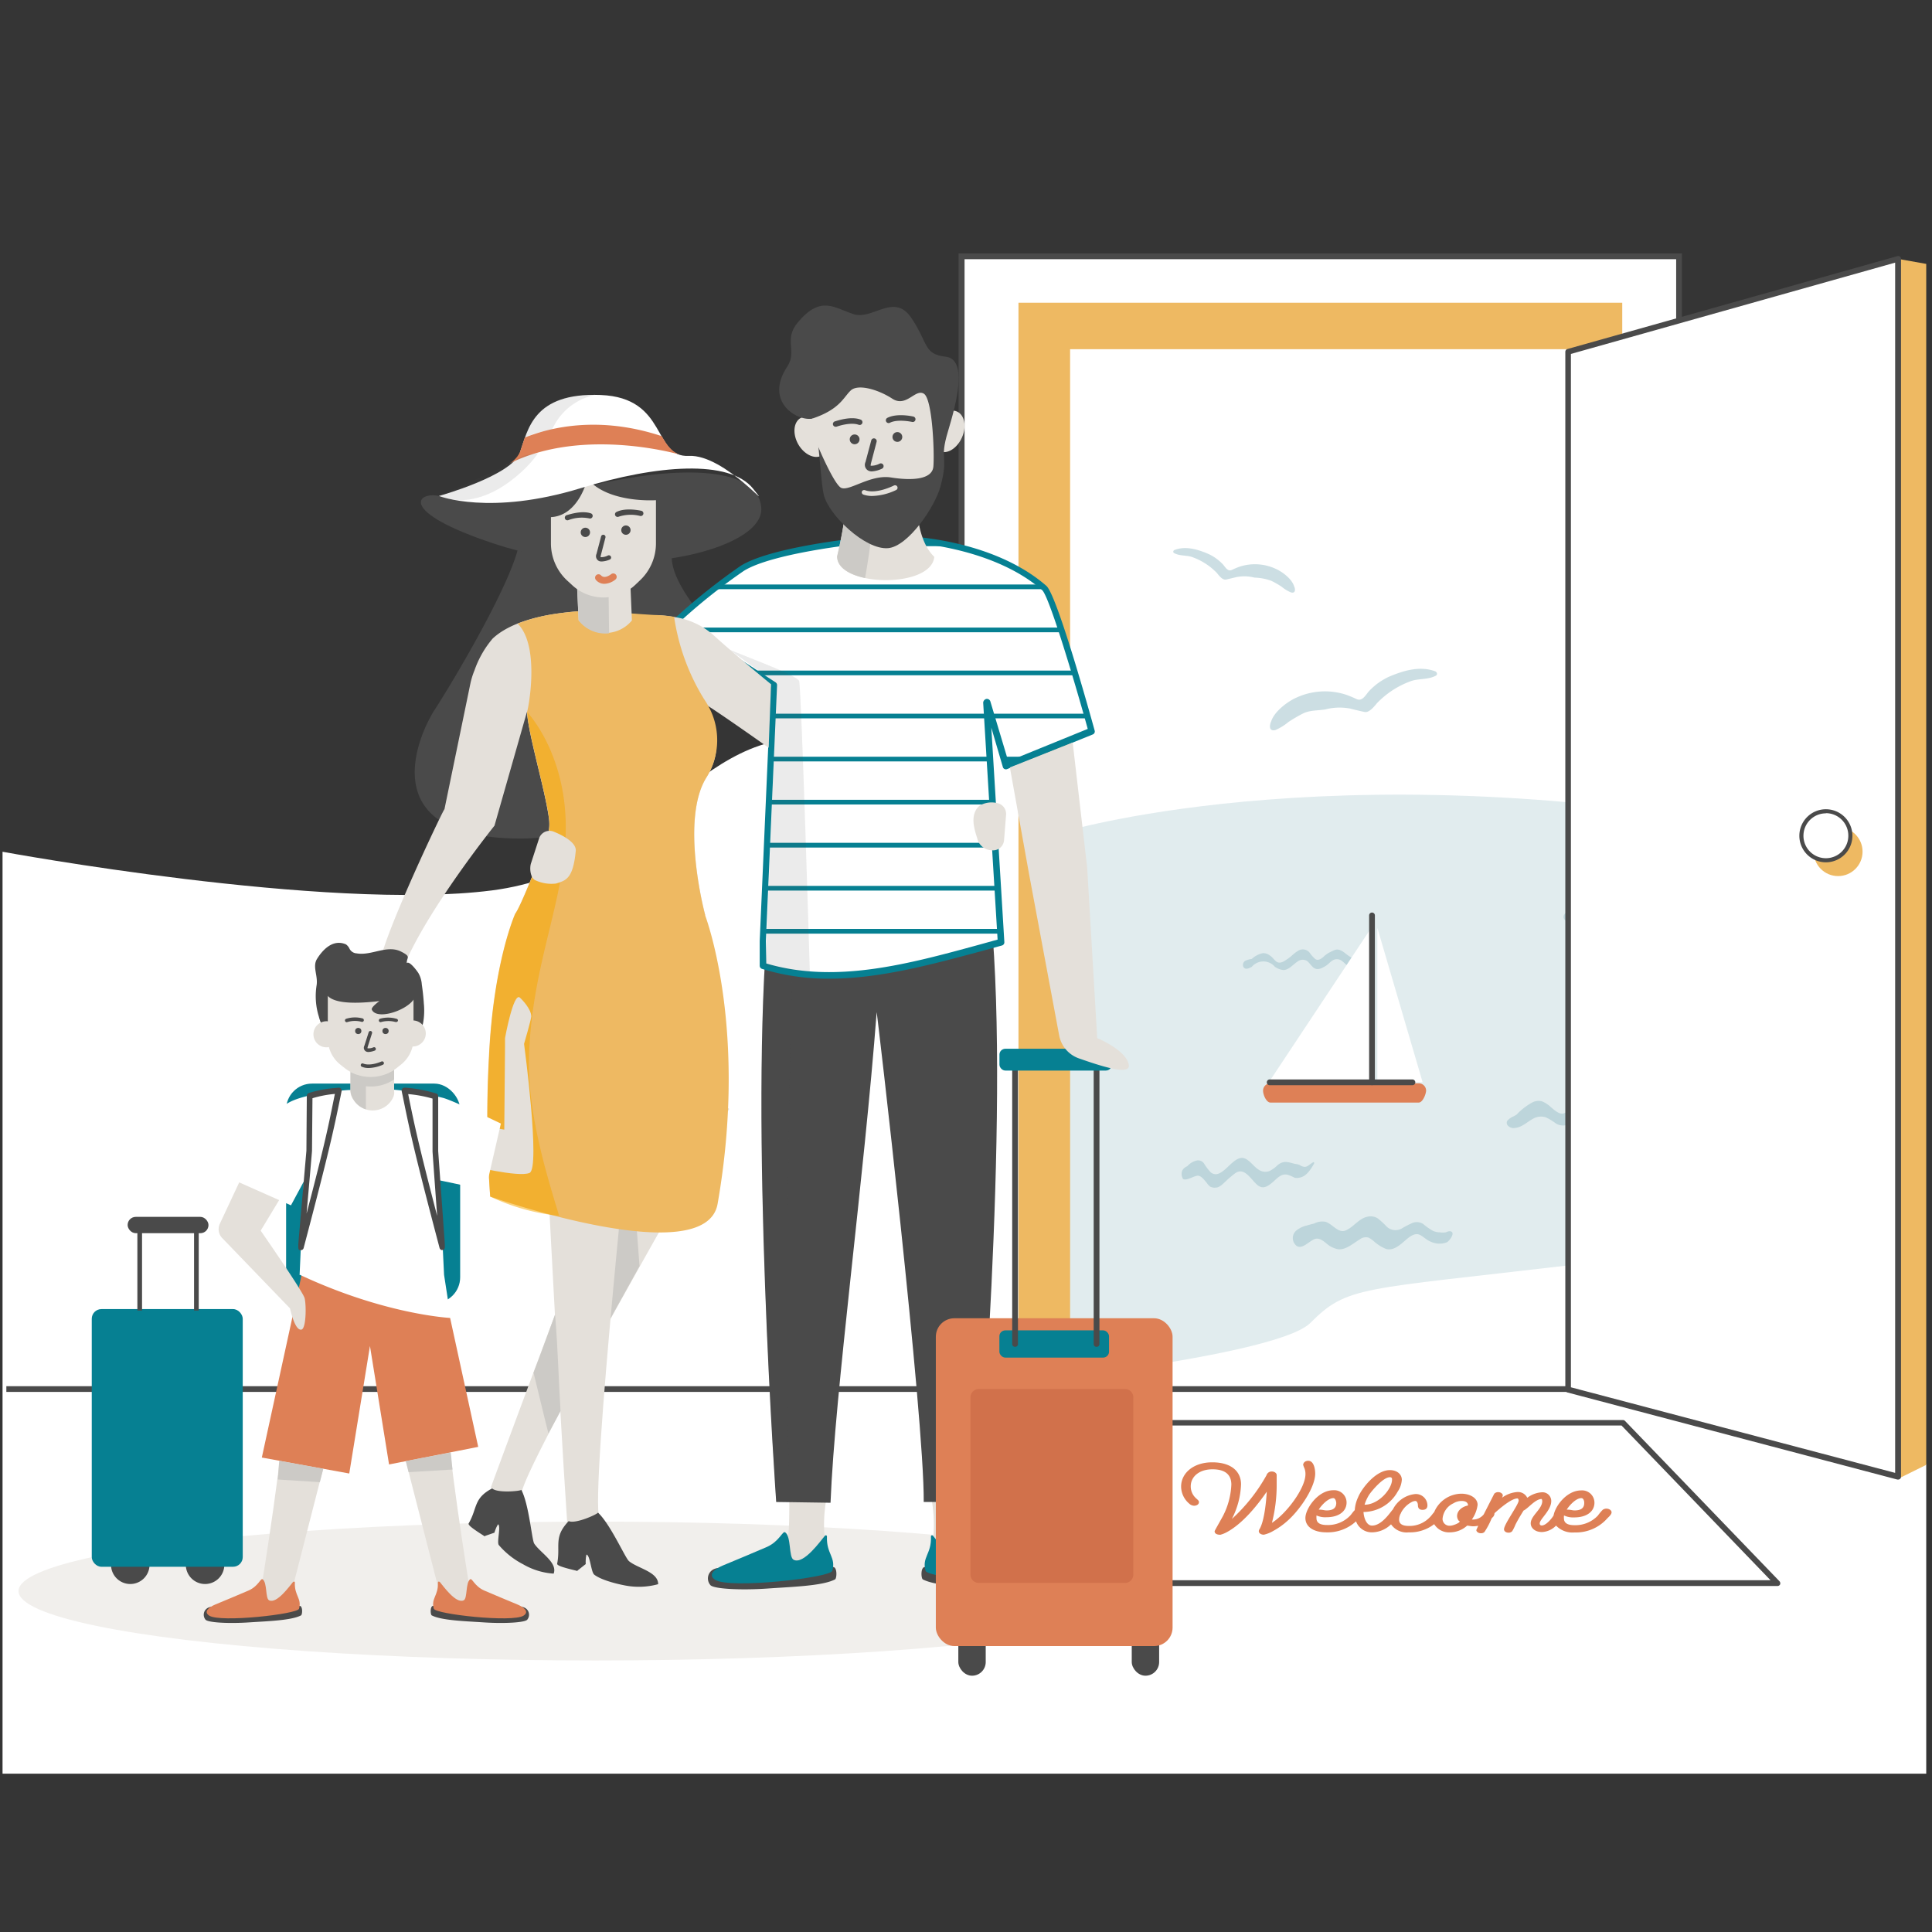 <svg xmlns="http://www.w3.org/2000/svg" viewBox="0 0 335 335"><rect x="0" y="0" width="335" height="335" fill="#333333" stroke="none"/><defs><style>.cls-18,.cls-3{fill:#fff}.cls-7{fill:#9abec7}.cls-10,.cls-15,.cls-16,.cls-18,.cls-21{fill-rule:evenodd}.cls-6{opacity:.5}.cls-16,.cls-8{fill:#4a4a4a}.cls-9{fill:#eeb962}.cls-10,.cls-11{fill:#de8056}.cls-13,.cls-15{fill:#e4e0da}.cls-14{fill:#068092}.cls-19{opacity:.11}.cls-20{fill:none}.cls-21,.cls-25{fill:#cccac6}</style></defs><g style="isolation:isolate"><g id="illustrations"><path d="M0 0h335v335H0z" style="fill:#fff;opacity:.01"/><path d="M334 254v53.55H.44V147.69s56.13 10.37 84.81 6.71 36.61-31.12 59.8-25.63 32.34 15.86 32.34 15.86V57.38h101.5v68.95Z" class="cls-3"/><g style="opacity:.3"><path d="M312.73 240.69H182.09l3-96.63s50.28-14.79 127.61 1.06Z" style="fill:#9abec7;fill-rule:evenodd"/></g><g class="cls-6"><path d="M205.78 204.48c.61-.12 1.19-.5 1.8-.61s1.18.65 1.67 1.24a2.68 2.68 0 0 0 .6.65 1.68 1.68 0 0 0 1 .16c.55 0 1.12-.55 1.59-1a18.24 18.24 0 0 1 1.8-1.53c1.53-1 2.6 1 3.69 2s2 .26 3-.62c.75-.71 1.39-1.28 2.29-1.08a6.26 6.26 0 0 1 1.23.51 1.79 1.79 0 0 0 .86 0c1.09-.15 1.89-1.25 2.54-2.44.06-.11 0-.29-.09-.25-.58.24-1 .89-1.64.81a2.11 2.11 0 0 1-.82-.34 4.88 4.88 0 0 0-.86-.19c-1.05-.29-1.9-.61-2.91.24a5.63 5.63 0 0 1-1.36 1 2 2 0 0 1-1.93-.22c-.9-.55-1.59-1.74-2.59-2-2-.47-3.76 4-5.71 2.47a8.8 8.8 0 0 1-1.12-1.46 1.24 1.24 0 0 0-1.22-.61 3 3 0 0 0-1.72 1 1.75 1.75 0 0 0-.85.7 1.61 1.61 0 0 0 0 1.31c.09.37.49.31.75.26M251.64 213.54c-.27-.13-.65 0-.93.14a3.91 3.91 0 0 1-1.08 0 3 3 0 0 1-1.19-.27 11.94 11.94 0 0 1-1.7-1.2 2.06 2.06 0 0 0-1.87-.14 15.72 15.72 0 0 0-1.77.92 2.21 2.21 0 0 1-2.59-.24 16.06 16.06 0 0 0-1.61-1.49 2.39 2.39 0 0 0-1.9-.26c-1.37.31-2.38 1.83-3.68 2.36s-2.3-1.17-3.5-1.51a3.16 3.16 0 0 0-2 .32c-.42.1-.85.21-1.27.34a4.32 4.32 0 0 0-1.8.88 1.72 1.72 0 0 0 .1 2.66c1 .61 2.14-.85 3.11-1.2.78-.29 1.48.31 2.1.81a4.18 4.18 0 0 0 1.8.92c1.36.29 2.68-.92 3.91-1.67a1.71 1.71 0 0 1 1.54-.31 4.59 4.59 0 0 1 1 .71 7.16 7.16 0 0 0 2 1.24c1.25.39 2.37-.61 3.44-1.54.62-.53 1.37-1.11 2.09-1s1.44 1 2.2 1.27a3.55 3.55 0 0 0 2.84.13c.4-.21 1.44-1.53.76-1.87M292.6 157c-.26-.13-.53.06-.75.23-.54.4-1 .75-1.63.58-.94-.26-1.62-1.32-2.58-1.47-.54-.09-1.05.29-1.54.5a5.17 5.17 0 0 0-1.08.81c-.41.33-.88.64-1.35.33a6.12 6.12 0 0 1-1-1.13 1.52 1.52 0 0 0-2.11-.22c-.58.33-1.05.89-1.61 1.26s-1.31 1-2 .55c-.44-.32-.75-.85-1.22-1.12a1.76 1.76 0 0 0-1.18-.36 4 4 0 0 0-1.9 1 3.81 3.81 0 0 0-1 .26.82.82 0 0 0-.43 1.16c.36.54 1 .17 1.44-.06a4.12 4.12 0 0 1 2.36-.93 4.05 4.05 0 0 1 1.66.9 3.25 3.25 0 0 0 1.37.55c.93.1 1.72-.89 2.5-1.41a1.47 1.47 0 0 1 1.61-.21c.45.27.77.86 1.2 1.2.7.54 1.42.14 2.09-.26.42-.24.77-.67 1.18-.94a1.43 1.43 0 0 1 1.77.13c.34.25.64.6 1 .85a1.55 1.55 0 0 0 1.16.31 3.45 3.45 0 0 0 1.7-1c.23-.29.89-1.25.34-1.51M237 165.32c-.26-.13-.53.06-.75.23-.54.4-1 .75-1.63.58-.94-.26-1.62-1.32-2.58-1.47-.54-.09-1.05.29-1.54.5a4.84 4.84 0 0 0-1.08.81c-.41.33-.88.64-1.35.33a6.12 6.12 0 0 1-1-1.13 1.52 1.52 0 0 0-2.11-.22c-.58.33-1.05.89-1.61 1.26s-1.31 1-2 .55c-.44-.32-.75-.85-1.22-1.12a1.74 1.74 0 0 0-1.18-.36 4 4 0 0 0-1.9 1 3.81 3.81 0 0 0-1 .26.82.82 0 0 0-.43 1.16c.36.53 1 .17 1.44-.06a2.62 2.62 0 0 1 4 0 3.25 3.25 0 0 0 1.37.55c.93.1 1.72-.89 2.49-1.41a1.49 1.49 0 0 1 1.62-.21c.45.27.77.86 1.2 1.2.7.54 1.42.14 2.09-.26.42-.24.77-.67 1.18-.94a1.43 1.43 0 0 1 1.77.13c.34.25.63.6 1 .85a1.55 1.55 0 0 0 1.16.31 3.45 3.45 0 0 0 1.7-1c.23-.29.89-1.25.36-1.54M289.25 191.69l-.58.09a1.93 1.93 0 0 1-1.33-.44c-1.25-.78-2.49-1.7-4-1.33a3.67 3.67 0 0 0-1.64 1c-.6.6-1.08 1.51-2.06 1.26a8.83 8.83 0 0 1-2-1.07 4.89 4.89 0 0 0-1.73-.68 4 4 0 0 0-1.85.09 2.86 2.86 0 0 0-1.12.95 3.85 3.85 0 0 1-1.81 1.51c-.81.21-1.63-.63-2.19-1.07a4.87 4.87 0 0 0-1.61-1.05 2.34 2.34 0 0 0-1.62.2 10.81 10.81 0 0 0-2.75 2.13l-.47.27a2.94 2.94 0 0 0-1.15.81.72.72 0 0 0 .15.85 1.34 1.34 0 0 0 1.21.37c1.16-.1 2.06-1 3-1.52a2.78 2.78 0 0 1 2.31-.33 9.17 9.17 0 0 1 1.75 1.06 2.45 2.45 0 0 0 2.81-.16 5.16 5.16 0 0 1 1.43-1 2.21 2.21 0 0 1 2.19.25 4.06 4.06 0 0 0 3.63.66c1.58-.54 2.74-1.91 4.51-1.92 1.48 0 2.54 1.6 4.05 1.07a4 4 0 0 0 1.4-.75c.21-.19.45-.72.24-1a.76.76 0 0 0-.77-.25M306.64 198.3c-.68 0-1.12.73-1.75.95s-11.71-.24-12.36-.62a3.48 3.48 0 0 0-1.82-.66 4.51 4.51 0 0 0-2.2.91c-.65.44-1.17 1-1.85 1.44-1 .58-1.87-.1-2.65-.72a2.14 2.14 0 0 0-2.54-.1 4.17 4.17 0 0 0-2.51 1.56c-.46.73.08 1.39.86 1.38a3 3 0 0 0 1.51-.62 2.19 2.19 0 0 1 2.44.05 4.5 4.5 0 0 0 1.45.8 2.51 2.51 0 0 0 1.35-.22 14.52 14.52 0 0 0 2.61-2 2.13 2.13 0 0 1 1.87-.39c.76.17 1.43.6 2.17.82 1.16.34 12.36 0 13.19-.86a2.48 2.48 0 0 0 .68-1 .51.51 0 0 0-.45-.72" class="cls-7"/></g><path d="M290.05 218.67c-8.57 0 18.61-3.58-17.83.71s-38.59 3.57-45 10-62.73 11.75-62.73 11.75h144Z" class="cls-3"/><path id="bottom_lines" d="M1.1 240.36h311.63v.99H1.1z" class="cls-8"/><g class="cls-6"><path d="M248.87 116.41c-2.63-1-5.51-.14-8 .92a11.1 11.1 0 0 0-3.43 2.45c-.56.56-1.16 1.92-2.21 1.44a19.57 19.57 0 0 0-1.83-.76 11.83 11.83 0 0 0-8.58.49c-1.47.64-3.83 2.35-4.4 4.12-.35.75-.39 1.82.75 1.51a9.19 9.19 0 0 0 2.24-1.39 27.4 27.4 0 0 1 2.4-1.41c1.29-.68 2.63-.54 4-.77a9.82 9.82 0 0 1 4.28-.15c.83.21 1.66.41 2.5.59s1.73-1 2.18-1.53a15.38 15.38 0 0 1 5.67-3.74c1.46-.59 3.06-.26 4.49-1 .4-.18.25-.65-.06-.77M203.66 95.36c1.91-.73 4-.11 5.8.66a8 8 0 0 1 2.54 1.79c.41.41.85 1.39 1.61 1 .45-.2.87-.39 1.33-.55a8.57 8.57 0 0 1 6.24.36c1.07.46 2.79 1.7 3.2 3 .26.55.29 1.33-.54 1.1a6.6 6.6 0 0 1-1.63-1c-.57-.37-1.15-.71-1.75-1a9.06 9.06 0 0 0-2.92-.56 7.1 7.1 0 0 0-3.11-.1l-1.82.43c-.65.14-1.26-.71-1.59-1.12a11.09 11.09 0 0 0-4.12-2.71c-1.06-.44-2.23-.2-3.27-.73-.31-.14-.2-.49.03-.57" class="cls-7"/></g><g id="door"><path d="M291.13 241.29V44.44H166.76v197.15h12V55.93h100.13v185.52s12.5-.45 12.24-.16" class="cls-3"/><path d="M290.64 242.5v-.78c-1.61-.07-7.81.1-11.73.23h-.52V56.42h-99.17v185.66h-13V43.94h125.41v197.23l.1.22Zm-123.39-1.41h11V55.43h101.14v185.51c7.11-.23 10-.28 11.25-.19V44.94H167.25Z" class="cls-8"/><path d="M272.34 241.29V60.55h-86.79v180.74h-8.95V52.49h104.69v188.8zM329.11 44.89l4.89.87V254l-4.89 2.42z" class="cls-9"/><path d="m271.89 60.99 57.22-16.1v211.17l-57.22-15.1z" class="cls-3"/><path d="M329.11 256.55H329l-57.21-15.1a.5.5 0 0 1-.37-.48V61a.5.5 0 0 1 .36-.48L329 44.41a.49.49 0 0 1 .63.48v211.17a.49.49 0 0 1-.49.49Zm-56.72-16 56.22 14.84V45.54l-56.22 15.83Z" class="cls-8"/><circle cx="318.72" cy="147.67" r="4.24" class="cls-9"/><circle cx="316.6" cy="144.92" r="4.24" class="cls-3"/><path d="M316.6 149.52a4.6 4.6 0 1 1 4.6-4.6 4.6 4.6 0 0 1-4.6 4.6m0-8.49a3.89 3.89 0 1 0 3.89 3.89 3.89 3.89 0 0 0-3.89-3.92Z" class="cls-8"/></g><path d="M194.42 246.69h87l26.79 27.81H167.26s27.74-28.39 27.16-27.81" class="cls-3"/><path d="M308.16 275h-140.9a.48.48 0 0 1-.45-.3.49.49 0 0 1 .1-.54l22.91-23.48c2.36-2.41 3.51-3.59 4.11-4.11a.61.61 0 0 1 .13-.22l.06.06-.07-.06.07.06a1.28 1.28 0 0 1 .29-.18h87a.48.48 0 0 1 .36.15l26.79 27.81a.54.54 0 0 1 .1.54.49.49 0 0 1-.5.27m-139.72-1H307l-25.83-26.82h-86.55Z" class="cls-8"/><path d="M241 256.14c-1.17 0-3.12 2.35-3.57 3a7.24 7.24 0 0 0-.82 1.77c2.49 0 4.76-2.78 4.76-4.33.02-.16 0-.44-.37-.44m33.2 3.63c-1 0-2.19 1.41-2.54 2a1.26 1.26 0 0 1 .27 0c.35 0 .73.13 1.1.13 1.17 0 1.67-.46 1.67-1.29.02-.24-.1-.84-.48-.84Zm-43 0c-1 0-2.2 1.41-2.54 2a1.26 1.26 0 0 1 .27 0c.35 0 .72.13 1.1.13 1.17 0 1.67-.46 1.67-1.29-.01-.24-.14-.84-.51-.84Zm22.23.49a2.7 2.7 0 0 0-1.4.4 3.26 3.26 0 0 0-1.9 2.73 1.2 1.2 0 0 0 1.33 1.16c.5 0 1.62-.49 1.62-.69s-.1-.13-.15-.18a1.41 1.41 0 0 1-.28-.8c0-.86.75-1.6 1.9-1.84-.01-.53-.43-.78-1.13-.78ZM241 254.91c1.3 0 2.07.78 2.07 1.67a4.1 4.1 0 0 1-.72 2.06 6.83 6.83 0 0 1-5.84 3.53h-.08c0 .54.33 2.36 1.48 2.36 1.54 0 2.89-1.91 3.49-2.67a.57.57 0 0 1 .11-.11 4.86 4.86 0 0 1 3.9-2.69 2 2 0 0 1 2.1 1.94c0 .42-.17.8-.85.8s-.8-.43-.8-.83c0-.17-.1-.71-.45-.71a1.6 1.6 0 0 0-.69.22 4.42 4.42 0 0 0-1.77 1.79.61.61 0 0 1-.11.23 2.35 2.35 0 0 0-.24 1c0 .78.64 1.09 1.69 1.09A4.85 4.85 0 0 0 248 263c.23-.23.43-.55.67-.79a5.2 5.2 0 0 1 4.72-3.21c1.52 0 2.82.76 2.82 1.93a5.62 5.62 0 0 1-1 2.55h.13a2.38 2.38 0 0 0 1.93-.89l1.83-3.59a.93.93 0 0 1 .7-.27c.4 0 .78.27.78.58a1 1 0 0 1-.15.4 5.11 5.11 0 0 1 2.67-1 1.78 1.78 0 0 1 1.72 1 4.66 4.66 0 0 1 2.47-.95 1.52 1.52 0 0 1 1.69 1.51c0 1.64-2 3.13-2 3.88a.32.32 0 0 0 .35.36c.78 0 1.77-1.27 2-1.65l.05-.08c.32-1.74 2.33-4.35 4.79-4.35a2.14 2.14 0 0 1 2.3 2.13c0 1.53-1.35 2.55-3.47 2.55a3.72 3.72 0 0 1-1.75-.31s-.05 0-.07 0v.1a2.36 2.36 0 0 0 0 .38c0 .85.7 1.18 1.82 1.18a5.37 5.37 0 0 0 4.07-1.67 8 8 0 0 1 .84-1 1.07 1.07 0 0 1 .63-.2c.47 0 .9.28.9.64s-.45.76-.7 1a7.27 7.27 0 0 1-5.74 2.49 3.94 3.94 0 0 1-3.19-1.19 3.6 3.6 0 0 1-2.45 1.12c-1.17 0-1.94-.69-1.94-1.51 0-1.33 2-2.46 2-3.86 0-.06-.05-.36-.12-.36-1.1 0-2.4 1.71-3.12 2-.5.81-1 1.63-1.42 2.47a7.17 7.17 0 0 1-.55 1.11.83.83 0 0 1-.63.26c-.47 0-.79-.26-.79-.59 0-.89 2.54-4.26 2.54-5 0-.06-.07-.35-.2-.35-1.12 0-3.23 1.88-4 2.57a.27.27 0 0 1 0 .13 1 1 0 0 1-.37.63l-.12.14a12.91 12.91 0 0 1-1.25 2.36.86.86 0 0 1-.6.21c-.42 0-.8-.25-.8-.56 0 0 .13-.31.33-.74a4.43 4.43 0 0 1-.9.09c-.38 0-.78-.11-1-.11-.08 0-.08.05-.13.09a4.45 4.45 0 0 1-2.84 1.07 3 3 0 0 1-2.77-1.42 6.84 6.84 0 0 1-4.42 1.42 3.27 3.27 0 0 1-3.06-1.39 4.78 4.78 0 0 1-3.27 1.39 2.9 2.9 0 0 1-2.8-1.91 7.23 7.23 0 0 1-5.16 1.91c-2.12 0-3.62-.91-3.62-2.49s2.15-4.81 4.84-4.81a2.14 2.14 0 0 1 2.3 2.13c0 1.53-1.35 2.55-3.47 2.55a3.7 3.7 0 0 1-1.75-.31v.1a2.36 2.36 0 0 0 0 .38c0 .85.7 1.18 1.82 1.18a5.33 5.33 0 0 0 4.06-1.67c.25-.28.48-.65.76-.91a6.16 6.16 0 0 1 .59-2.26c.58-1.44 3.02-4.68 5.5-4.68m-14.17-1.62c1.07 0 1.22 1.65 1.22 2.22 0 2.38-2.57 6.13-4.54 7.95a13 13 0 0 1-2.74 2 5.62 5.62 0 0 1-1.62.65c-.48 0-.88-.25-.88-.6a.63.63 0 0 1 .08-.29c.9-1.38 1.22-5.1 1.3-6.57-1.53 2.22-4.07 5.46-6.89 7a5.05 5.05 0 0 1-1.15.47c-.55 0-1-.16-1-.62 0-.09 1.35-2.42 1.53-2.8a13 13 0 0 0 1.37-5.28c0-1.6-.93-2.65-3.27-2.65s-3.77 1.31-3.77 2.94a2.74 2.74 0 0 0 .83 2c.12.14.32.27.44.42a.42.42 0 0 1 .15.34c0 .37-.37.62-.87.62a1.36 1.36 0 0 1-.85-.4 3.9 3.9 0 0 1-1.37-2.93c0-2.31 2.12-4.2 5.39-4.2s5 1.54 5 3.82a14.08 14.08 0 0 1-1.59 6 29.87 29.87 0 0 0 6-7.57.94.94 0 0 1 .92-.66c.45 0 .85.27.85.62v1.42a26.56 26.56 0 0 1-.82 6.86c2.52-1.6 5.81-6 5.81-8.44a2.68 2.68 0 0 0-.17-1 4 4 0 0 1-.23-.62c.04-.43.42-.7.89-.7Z" class="cls-10"/><path d="M246 191.18h-25.71c-.71 0-1.28-1.35-1.28-2.05a1.28 1.28 0 0 1 1.28-1.29H246a1.28 1.28 0 0 1 1.28 1.29c-.05.7-.62 2.05-1.28 2.05" class="cls-11"/><path d="M237.76 187.66h-17.75l17.75-26.76zM238.83 187.66h7.85l-7.85-26.76z" class="cls-3"/><path d="M237.89 188.16a.5.5 0 0 1-.49-.5v-28.93a.5.5 0 0 1 1 0v28.93a.5.5 0 0 1-.51.5" class="cls-8"/><path d="M244.91 188.17h-24.76a.49.49 0 0 1-.49-.5.5.5 0 0 1 .49-.5h24.76a.51.51 0 0 1 .5.5.5.5 0 0 1-.5.5" class="cls-8"/><g id="family"><ellipse cx="103.22" cy="275.88" rx="100.01" ry="12.04" style="fill:#f1efec"/><path d="M116.51 95.68 90.15 92.5c.66 5.3-11.9 26.16-14.71 30.46S64.28 145.4 90.3 145.4s36.54-29 34.3-33.81c-2.17-4.66-8.75-10.59-8.09-15.91M160.46 271.72c-.88-.15-.76 2-.44 2.14 2.13 1.13 7.36 1.28 11.48 1.57 4.81.35 9.76.09 10.17-.63a1.76 1.76 0 0 0-.86-2.76c-.79-.38-11.7-1.05-11.95-1s-8.4.68-8.4.68" class="cls-8"/><path d="M167.88 256.56c.17 3.18-.11 9.24.45 10.42.22.47 2.58 3.14 1.29 4.51a4.83 4.83 0 0 1-8.22-2.57c1.3-5.28-.21-10-.21-11.6s6.59-2.44 6.69-.76" class="cls-13"/><path d="M161.42 266.45c.13 3-1.61 3.56-.93 5.92.34 1.21 17.81 3.18 20.32 1.56 1.33-.87.15-1.86-1.36-2.49-1.75-.73-6-2.49-7.63-3.21-2.2-1-2.71-2.85-3.16-2.53-1.06.77-.59 4.29-1.44 4.75-1.75.93-4.75-3.36-5.42-4.13-.17-.2-.39-.1-.38.13" class="cls-14"/><path d="M144.36 271.72c.87-.15.75 2 .43 2.14-2.13 1.13-7.36 1.28-11.48 1.57-4.81.35-9.76.09-10.17-.63a1.77 1.77 0 0 1 .86-2.8c.79-.38 11.7-1.05 11.95-1s8.41.72 8.41.72" class="cls-8"/><path d="M136.94 256.56c-.18 3.18.1 9.24-.46 10.42-.22.47-2.57 3.14-1.29 4.51a4.84 4.84 0 0 0 8.23-2.57c-1.31-5.28.2-10 .2-11.6s-6.62-2.44-6.68-.76" class="cls-13"/><path d="M143.39 266.45c-.12 3 1.61 3.56.93 5.92-.34 1.21-17.81 3.18-20.32 1.56-1.33-.87-.14-1.86 1.36-2.49 1.75-.73 6-2.49 7.63-3.21 2.2-1 2.71-2.85 3.16-2.53 1.07.77.59 4.29 1.45 4.75 1.74.93 4.74-3.36 5.41-4.13.17-.2.39-.1.38.13" class="cls-14"/><path d="M133.63 118.4c-1.27-1-4.65-3.73-7.74-6.38Z" class="cls-15"/><path d="M171.84 158.8c3.36 35.39-2.37 101.63-2.37 101.63h-9.3c.12-14.71-8.13-85.28-8.16-84.92-2.19 28.83-7.23 65.83-8 85.06l-9.42-.14s-4.71-66.24-1.36-101.63Z" class="cls-16"/><path d="M134.63 260.43h2.49c-1.47-20.83-.12-78.25.33-96-1.53-.34-3-.72-4.54-1.16-2.62 36.46 1.72 97.16 1.72 97.16" class="cls-8" style="opacity:.26;mix-blend-mode:multiply"/><path d="M132.28 163.19v4.29c12.76 4 26.37-.06 39.26-3.57l2-.56-2.52-41.52a.07.07 0 0 1 .14 0l3.27 11 14.84-6s-6.44-23.28-8.21-24.82c-9.2-8-24.05-8.46-24.05-8.46h-7l-1.27.34s-15.08 1.58-20 4.75a107.6 107.6 0 0 0-11.48 9.16l17 11.09Z" class="cls-18"/><path d="M143.76 169.7a38.92 38.92 0 0 1-11.63-1.7.58.58 0 0 1-.4-.54v-4.29l1.93-44-16.75-10.91a.6.6 0 0 1-.26-.43.59.59 0 0 1 .19-.47 108.38 108.38 0 0 1 11.55-9.22c5-3.21 19.67-4.77 20.29-4.84l1.19-.32h7.14c.63 0 15.18.55 24.42 8.6 1.81 1.57 7.3 21.18 8.38 25.1a.55.55 0 0 1-.33.67l-14.83 6a.57.57 0 0 1-.46 0 .53.53 0 0 1-.3-.35l-2-6.83 2.26 37.19a.56.56 0 0 1-.41.58l-3.62 1c-8.7 2.33-17.6 4.76-26.36 4.76m-10.89-2.64c12 3.56 24.65.1 36.94-3.26l3.17-.88-2.5-41.06a.71.71 0 0 1 .55-.67.63.63 0 0 1 .71.49l3.09 10.32 13.78-5.61c-2.49-9-6.72-23-7.9-24.06-8.93-7.78-23.54-8.31-23.69-8.31h-7l-1.21.32c-.23 0-15.08 1.61-19.88 4.68a101.18 101.18 0 0 0-10.85 8.61l16.41 10.69a.58.58 0 0 1 .25.5l-1.94 44.35Zm38.75-45.27" class="cls-14"/><path d="M161.16 93.88c1.28.18 2.78.44 4.42.82h-23.24c2.59-.43 4.76-.7 5.77-.82ZM181.09 101.94a1.11 1.11 0 0 1 .19.22h-57.57l1.05-.81h55.62c.24.19.48.38.71.59M184.19 109.63h-62.81l-1.13-.81h63.67q.14.39.27.81M186.51 117.09h-54.7l-1.13-.81h55.59ZM171.77 123.75h16.68l.23.81H172ZM171.22 124.56h-37.25l.04-.81h37.16zM178.34 131.21l-2 .82h-2.11l-.24-.82zM171.67 132.03h-38.02l.03-.82h37.94zM172.12 139.49h-38.8l.03-.81h38.72zM172.58 146.96h-39.59l.04-.82h39.5zM173.03 154.42h-40.37l.04-.81h40.28zM173.48 161.89h-41.14l.03-.82h41.06z" class="cls-14"/><g class="cls-19"><path d="m134.08 118.14.59.47-1.92 48.87c1.7.51 5.7.77 7.67 1.11 0-.3-1.46-49.33-1.85-50.5-.32-1-9-4.12-12.12-5.47Z" class="cls-16"/></g><path d="M90.89 261.25c-.13-.28-.28-.6-.48-1a2 2 0 0 0 .48 1" class="cls-20"/><path d="M90.45 258.94c.1-4.35 36-66.66 36-66.66l-13.37-9.18S93 236.44 85.1 257.94a5.7 5.7 0 0 0 5.35 1" class="cls-13"/><path d="M105.22 229.79c-.44-.15-.67.43-.67.31 0-.37-1.67-10.59-2.94-18.32l2.88-7.26 5.4 1.65 1 13.37c-1.89 3.46-3.8 6.79-5.67 10.25" class="cls-21"/><path d="M76.15 86s8.84 2.53 24.6-1.39S131.31 80.47 132 88s-24.52 13.51-46.3 6.28c-16.97-5.63-13.33-9.11-9.55-8.28" class="cls-8"/><path d="M105.58 264.61c-.23-.21-.5-.44-.83-.69a2 2 0 0 0 .83.69" class="cls-20"/><path d="M104.38 265.4c-.43-.24-.36-1.9-.44-2.11-1.68-4 6-76.15 6-76.15l-16-2.93s2.85 57.13 4.42 80c2.46.88 10 4.79 6.02 1.19" class="cls-13"/><path d="M66.33 165.08c2.26-7.39 11-25.65 10.73-24.73l4.51-21.86a13.59 13.59 0 0 1 .71-2.27 17.21 17.21 0 0 1 3.14-5.49c2.61-2.46 6.94-3.67 10.67-4.26 1.31-.2 2.54-.34 3.6-.43 2-.16 3.39-.14 3.39-.14l9 .76h1.52a21.8 21.8 0 0 1 3.4.34 13.19 13.19 0 0 1 6.49 2.93c4.2 3.82 10.21 8.72 10.21 8.72l-.42 11s-11.9-8.44-11.65-7.84c1.56 2.31 4.48 7.17.86 13-4.52 7.26-.4 23.17-.2 23.85 0 0-.06.09-.22.11-1.39.34-8.83 2.8-16.46 2.8-6.2 0-12.6-2.39-15.44-2.91a8.45 8.45 0 0 1-.87-.19c.9-1.09 4.16-9.39 5.44-12.8a7.77 7.77 0 0 0 .44-3.79c-.68-5-3.54-14.37-3.81-18.44l-5.63 19.73S74 157.79 69.93 167.79c-.76 1.89-1.13 7.07-1.93 7.74s-.4-3.35-.81-2.95-3.89 7-5 5.9c-.43-.48 1.97-6.36 4.14-13.4" class="cls-15"/><path d="M84.78 183.14c.78-16.39 4.54-24.69 4.54-24.69.91-1.13 4.15-9.38 5.43-12.78a7.77 7.77 0 0 0 .44-3.79c-.68-5-3.54-14.37-3.81-18.44.13 0 2.41-11.34-1.63-15.31a30.5 30.5 0 0 1 6.33-1.66c1.31-.2 2.54-.34 3.6-.43 2-.16 3.39-.14 3.39-.14s9.61.72 10.55.74a22.3 22.3 0 0 1 3.27.32 37.42 37.42 0 0 0 5.11 14.13c.22.33.42.66.63 1a12.16 12.16 0 0 1-.15 12.74c-4.52 7.26-.4 23.17-.2 23.85v.06c.35 1 7.37 20.18 2.15 50-2.1 11.86-39.43-1.26-39.43-1.26a190.65 190.65 0 0 1-.22-24.34" style="fill-rule:evenodd;fill:#eeb962"/><path d="M100.66 103.22a7.1 7.1 0 0 0 8.28-.07l-.07-1.72a7.07 7.07 0 0 1-8.28.1Z" class="cls-21"/><path d="M100.33 107.56c.09.08.19.19.3.31a5.94 5.94 0 0 0 8.94-.29l-.32-7.63h-9.28Z" class="cls-15"/><path d="M105.61 109.81a5.79 5.79 0 0 1-5.28-2.25l-.33-7.62 5.49-.27Z" class="cls-21"/><path d="M95.53 89.67v4.55a8.79 8.79 0 0 0 2.79 6.42l.88.81a8 8 0 0 0 10.91 0l.86-.82a8.8 8.8 0 0 0 2.77-6.42v-7.48s-8.25.59-11.88-3.71c-.01-.02-1.43 6.39-6.33 6.65" class="cls-15"/><circle cx="108.53" cy="91.92" r=".81" class="cls-8"/><circle cx="101.5" cy="92.31" r=".81" class="cls-8"/><path d="M104.32 97.36a1.21 1.21 0 0 1-.43-.07.93.93 0 0 1-.46-1.24l.79-3a.39.39 0 1 1 .75.2l-.8 3.08c0 .1-.07.24 0 .28a2.45 2.45 0 0 0 1.24-.29.4.4 0 0 1 .52.19.38.38 0 0 1-.19.51 3.89 3.89 0 0 1-1.42.34M107.1 89.63a.45.45 0 0 1-.2-.86c1.61-.81 4.15-.23 4.26-.21a.46.46 0 1 1-.21.89 6.71 6.71 0 0 0-3.64.13.41.41 0 0 1-.21.05M98.39 90.22a.47.47 0 0 1-.43-.3.47.47 0 0 1 .28-.59c.1 0 2.56-.91 4.26-.3a.46.46 0 0 1-.32.86 6.47 6.47 0 0 0-3.63.3.45.45 0 0 1-.16.03" class="cls-8"/><path d="M104.8 101.23a1.9 1.9 0 0 1-1.46-.66.59.59 0 0 1 .88-.8c.64.7 1.72-.2 1.74-.2a.59.59 0 0 1 .83.07.6.6 0 0 1-.07.84 3.23 3.23 0 0 1-1.92.75" class="cls-11"/><g style="opacity:.51"><path d="M85 207.48a190.65 190.65 0 0 1-.18-24.34c.78-16.39 4.54-24.69 4.54-24.69.91-1.13 4.15-9.38 5.43-12.78a7.77 7.77 0 0 0 .44-3.79c-.67-5-3.52-14.28-3.8-18.38.56.61 6.53 7.36 6.67 19.53.15 12.75-6.08 24.17-6.38 40.79-.18 10 3.59 21.49 5.23 27A36.29 36.29 0 0 1 85 207.48" style="fill-rule:evenodd;fill:#f5a600"/></g><path d="M76.11 86s8.8 3.48 24.6-1.36c13.23-4.07 25.79-5 29.86.08s-4.83-6-11.14-5.67-3.59-10.1-15.28-10.56-12.6 6-14 10S76.11 86 76.11 86" class="cls-3"/><path d="M87.82 80.61a4.44 4.44 0 0 0 2.32-2.18c.28-.78.54-1.66.87-2.56 4.26-1.72 12.75-3.88 23.74-.24.85 1.47 1.67 2.72 3.1 3.18s-16.49-5.29-30.06 1.84Z" class="cls-11"/><g class="cls-19"><path d="M91 75.87c2-.81 1-.54 4.76-1.43a10.36 10.36 0 0 1 7.7-6c-8.8-.15-11.14 3.82-12.46 7.43" class="cls-8"/></g><g class="cls-19"><path d="M76.11 86c8.16 3.27 16.08-5.54 17.17-7.42-3.52.49-2 .33-5.47 2.15v-.08c-4.2 2.11-11.7 5.35-11.7 5.35" class="cls-8"/></g><path d="M92.51 238c1.23 5 1.89 7.87 2.59 10.56.6-1.17 1.42-2.59 2.09-3.9-.36-5.76-.4-10-.94-16.74-1.25 3.34-2.5 6.95-3.74 10.08" class="cls-25"/><path d="M174.1 145.67a1.91 1.91 0 0 1-2.16 1.76 2.64 2.64 0 0 1-2.5-2.1c-.5-1.57-1.35-4.14.44-5.65a4.17 4.17 0 0 1 3.11-.41 1.92 1.92 0 0 1 1.46 2ZM93.47 145.39A1.91 1.91 0 0 1 96 144.2c1.26.51 4 1.8 3.83 3.36-.46 4.9-1.78 5.12-3.41 5.64a6.57 6.57 0 0 1-3.64-.59c-.84-.43-1-2.15-.68-3Z" class="cls-15"/><path d="M145.16 96.47a76.56 76.56 0 0 0 1.91-12.25L159 84.1s-.85 8.76 3 12.45c-.51 5.59-16.93 5.21-16.84-.08" class="cls-13"/><path d="m151.86 84.26 7.08-.1v-.06l-11.88.12a76.56 76.56 0 0 1-1.91 12.25c0 1.92 2.1 3.18 4.85 3.76a134.67 134.67 0 0 0 1.86-15.97" class="cls-25"/><path d="M162.27 77.17c-2.09 7.14-4.74 12.46-11.91 12.47-4.81 0-7.66-6.25-8.71-13.61-1.43-10 5.36-13.19 11-12.88s12.67 3.61 9.62 14.02" style="fill:#fccb9f"/><path d="M166.81 75.83c-.83 1.9-2.56 3-3.86 2.41s-1.7-2.57-.87-4.47 2.55-3 3.86-2.41 1.7 2.57.87 4.47M138.39 77c-1-1.81-.8-3.84.45-4.53s3.08.22 4.08 2 .79 3.84-.45 4.53-3.08-.22-4.08-2" class="cls-13"/><path d="M138.34 55.9c4-4.77 6.33-2.5 9.67-1.43s7-3.78 10 .64 2.07 6.29 5.95 6.74 1.94 7.88.4 13 .19 3.92-1.27 9.45c-.94 3.56-5.62 10.47-9.12 10.75-4 .31-10.29-5.8-11.12-9.22-.64-2.65-.8-10.7-1.84-13.27-2.65.64-8.6-2.84-4.5-9 1.78-2.68-.71-4.64 1.83-7.66" class="cls-8"/><path d="M140.85 72.58c4.79-1.6 5.39-3.68 6.66-4.87s4.77-.17 7.21 1.42 4-1.81 5.49-.85 1.84 10.4 1.63 12.64-3.7 2.45-7.36 1.87-7.46 2.64-8.74 1.73-4-7.27-4.16-7.8a21.83 21.83 0 0 1-.73-4.14" class="cls-13"/><circle cx="155.6" cy="75.77" r=".85" class="cls-8"/><circle cx="148.19" cy="76.18" r=".85" class="cls-8"/><path d="M151.17 81.74a1.32 1.32 0 0 1-.53-.1 1.13 1.13 0 0 1-.57-1.52l1-3.75a.48.48 0 1 1 .93.24l-1 3.81c0 .14-.08.29 0 .34a3.2 3.2 0 0 0 1.53-.37.48.48 0 0 1 .4.88 4.84 4.84 0 0 1-1.76.47M154.09 73.36a.48.48 0 0 1-.22-.91c1.7-.86 4.39-.25 4.5-.22a.48.48 0 0 1 .36.58.48.48 0 0 1-.58.35s-2.46-.55-3.84.14a.46.46 0 0 1-.22.06M144.91 74a.5.5 0 0 1-.46-.31.49.49 0 0 1 .29-.62c.11 0 2.71-1 4.49-.31a.48.48 0 0 1 .29.61.49.49 0 0 1-.62.29c-1.46-.54-3.81.31-3.83.32Z" class="cls-8"/><path d="M151.23 86a4.56 4.56 0 0 1-1.52-.24.43.43 0 0 1-.26-.55.44.44 0 0 1 .55-.21c2 .73 4.93-.79 5-.81a.43.43 0 0 1 .4.77 10.18 10.18 0 0 1-4.17 1.04" class="cls-13"/><path d="m100.07 272.38 1.49-1.18s-.14-2.19.7-2.45-2.39-1-2.39-1l-.68 3.13Z" class="cls-8"/><path d="M114.12 274.69a12.59 12.59 0 0 1-5.8.21c-1.73-.33-4.17-1-5.28-1.86-.56-.44-.69-3.28-1.33-3.49-2.45-.8-1.34 2.9-1.64 2.83-3-.7-3.51-1-3.46-1.26.62-3.13-.69-4.55 2-7.37 1.13.54 4.88-1.14 5.08-1.47 2.2 2.07 4.73 7.9 5.38 8.42 1.5 1.24 5.08 1.86 5.05 3.99M84 266.36l1.73-.6s.55-2 1.39-2-1.85-1.63-1.85-1.63l-1.59 2.62Z" class="cls-8"/><path d="M96 272.86a12.09 12.09 0 0 1-5.31-1.63 13.91 13.91 0 0 1-4.21-3.34c-.36-.57.41-3.19-.1-3.58-2-1.49-2.13 2.21-2.38 2.05-2.48-1.56-2.86-2-2.73-2.22 1.54-2.64.79-4.33 4.07-6.06.86.84 4.78.49 5.06.26 1.34 2.56 1.81 8.63 2.23 9.31 1.05 1.6 4.1 3.29 3.37 5.21M55.28 176.25a11.89 11.89 0 0 1-.39-5.36c.29-1.71-.76-3.26.08-4.62s2.63-3.53 5-2.53a1.87 1.87 0 0 1 .6.69 1.47 1.47 0 0 0 1.28.88c2.58.45 5.24-1.54 7.69-.31 1.86.93.93 1 1 2 .42-.44 1.64 1.17 2 1.71a4.6 4.6 0 0 1 .6 2c.16 1.08.28 2.17.35 3.27a12.2 12.2 0 0 1-.11 3.31 6.54 6.54 0 0 1-4.43 5 12.74 12.74 0 0 1-6.13-.16 13.7 13.7 0 0 1-4.34-1.4 7.47 7.47 0 0 1-3.2-4.48" class="cls-8"/><rect width="30.18" height="38.08" x="49.61" y="187.89" class="cls-14" rx="4.49" transform="rotate(-180 64.7 206.93)"/><path d="m42 279.77 8.48-3.44L57.74 248l-8.82-1.84c.72 2.4-3.61 29.22-3.61 29.22s-1.58 3.79-3.31 4.39M84.73 279.77l-8.47-3.44L69 248l8.82-1.84c-.73 2.4 3.61 29.28 3.61 29.28s1.57 3.73 3.3 4.33M81.3 202.06s8.58 2.15 10.52 1.32-.95-22.38-.95-22.38 1.25-4.28 1.25-4.76c0-1.24-1.56-2.9-2-3.28-1.12-.87-2.55 7.04-2.55 7.04v1.33l-.13 14.54-4.6-.75Z" class="cls-15"/><path d="M52.3 221.05h24.12l6.5 29.83-15.46 3.05-3.31-20.54-3.59 22.11-15.16-2.77z" class="cls-10"/><path d="M52 221.05V221h-.05Z" class="cls-18"/><path d="m49.43 206.39-4.23 7s7.32 10.53 7.62 11.71.28 5.21-.53 5.44c-1.17.32-2-3.67-2-3.67l-11.84-12.28a2.24 2.24 0 0 1-.33-2.4l4.14-8.84Z" class="cls-13"/><path d="M78.15 228.53S66.79 228 51.9 221l.05.07.72-16.19-2.22 4.12-10.74-4.76s7.1-10.72 9.85-12.73S60.45 189 60.45 189l7.85-.05a52.63 52.63 0 0 1 8.49 1.41c1.71.42 10.06 4.46 10.06 4.46l-2.65 11.53-8-1.69.8 16.39Z" class="cls-18"/><path d="M60.77 189.19a2.41 2.41 0 0 0 .53 1.51 3.91 3.91 0 0 0 6.88-.44 2 2 0 0 0 .16-1.06v-6.42h-7.57Z" class="cls-15"/><path d="M60.77 185.87v3.32a3.86 3.86 0 0 0 2.67 3.16v-4a7.29 7.29 0 0 0 4.9-1.17v-1.71l-.34.21a.3.3 0 0 1-.11.06 3.55 3.55 0 0 1-.43.23 3.62 3.62 0 0 1-.45.2.33.33 0 0 1-.12 0l-.35.12a.47.47 0 0 1-.17 0l-.43.11a8.49 8.49 0 0 1-.88.14 7.33 7.33 0 0 1-4.29-.67" class="cls-21"/><path d="M56.84 172.5v7.7a5.77 5.77 0 0 0 2.26 4.47l.72.57a7.35 7.35 0 0 0 8.9 0l.71-.57a5.72 5.72 0 0 0 2.27-4.46v-8.08s-6 .9-9-2.1a11.61 11.61 0 0 1-5.86 2.47" class="cls-15"/><circle cx="66.85" cy="178.77" r=".54" class="cls-8"/><circle cx="62.12" cy="178.77" r=".54" class="cls-8"/><path d="M63.9 182.41a.91.91 0 0 1-.41-.08.72.72 0 0 1-.31-1l.75-2.35a.3.3 0 0 1 .38-.2.3.3 0 0 1 .2.38l-.76 2.39c0 .08-.07.19 0 .22a2 2 0 0 0 1-.17.3.3 0 0 1 .4.17.31.31 0 0 1-.17.4 3.6 3.6 0 0 1-1.08.24M68.66 177.21h-.09a4.64 4.64 0 0 0-2.45 0 .31.31 0 0 1-.41-.15.33.33 0 0 1 .16-.41 5.13 5.13 0 0 1 2.87 0 .3.3 0 0 1 .26.35.31.31 0 0 1-.34.21M60.12 177.25a.31.31 0 0 1-.29-.22.3.3 0 0 1 .2-.38 5.07 5.07 0 0 1 2.88-.05.32.32 0 0 1 .16.4.31.31 0 0 1-.4.17 4.45 4.45 0 0 0-2.46.06ZM63.92 185.19a3 3 0 0 1-1.18-.22.3.3 0 1 1 .23-.56c1.25.52 3.15-.34 3.17-.35a.31.31 0 0 1 .4.15.3.3 0 0 1-.15.41 6.64 6.64 0 0 1-2.47.57" class="cls-8"/><path d="M54.35 179.34a2.26 2.26 0 1 1 2.26 2.26 2.26 2.26 0 0 1-2.26-2.26M69.31 179.2a2.26 2.26 0 1 1 2.26 2.26 2.26 2.26 0 0 1-2.26-2.26" class="cls-15"/><path d="m70.36 253.34.49 1.93 7.62-.46c-.15-1-.18-2-.31-2.94ZM55.46 257l-7.31-.46c.18-1.25.13-2.12.28-3.24l7.63 1.38Z" class="cls-21"/><path d="M58.74 189.14c-1.31 6.37-1.84 9.22-6.56 27.13l1.45-16.72.08-9.51a22.08 22.08 0 0 1 5.03-.9" class="cls-18"/><path d="M52.18 216.77h-.08c-.26 0-.38-.06-.38-.61v-.12c0-.45.08-1.19.18-2.41l1.23-14.1.07-9.53a.53.53 0 0 1 .36-.48 19.92 19.92 0 0 1 4.59-.86l.54-.06a.5.5 0 0 1 .42.16.48.48 0 0 1 .12.44l-.2 1c-1.18 5.74-1.89 9.2-6.37 26.16a.5.5 0 0 1-.48.41m2-26.35-.08 9.14c0 .12-.52 6.09-.94 10.86C56.34 198.31 57 195 58 190l.07-.32a19 19 0 0 0-3.86.74Z" class="cls-8"/><path d="M70.15 189.14c1.31 6.37 1.76 8.93 6.56 27.13l-1.23-16.64v-9.51a24.49 24.49 0 0 0-5.33-.98" class="cls-18"/><path d="M76.71 216.77a.51.51 0 0 1-.49-.38c-4.49-17-5.18-20.4-6.32-26l-.25-1.19a.55.55 0 0 1 .12-.44.53.53 0 0 1 .43-.16h.16a24.37 24.37 0 0 1 5.26 1 .49.49 0 0 1 .36.48v9.51l1 14c.09 1.22.15 2 .15 2.4v.11c0 .56-.12.57-.38.61Zm-5.93-27.06.1.52c1 4.91 1.67 8.1 4.92 20.6-.35-4.83-.8-11.06-.8-11.16v-9.18a22.2 22.2 0 0 0-4.22-.78M75.19 278.45c-.66-.11-.57 1.52-.33 1.65 1.63.86 5.64 1 8.8 1.2 3.69.26 7.48.06 7.79-.49a1.35 1.35 0 0 0-.65-2.11c-.61-.29-9-.81-9.16-.76s-6.45.51-6.45.51" class="cls-8"/><path d="M75.93 274.42c.1 2.28-1.23 2.72-.71 4.53.27.93 13.65 2.44 15.57 1.19 1-.66.11-1.42-1-1.9-1.34-.56-4.6-1.91-5.85-2.46-1.68-.75-2.07-2.19-2.42-1.94-.81.59-.45 3.29-1.1 3.64-1.34.71-3.64-2.57-4.15-3.16-.18-.16-.34-.08-.34.1" class="cls-11"/><path d="M51.87 278.45c.67-.11.58 1.52.33 1.65-1.63.86-5.64 1-8.79 1.2-3.69.26-7.48.06-7.8-.49a1.35 1.35 0 0 1 .66-2.11c.6-.29 9-.81 9.16-.76s6.44.51 6.44.51" class="cls-8"/><path d="M51.13 274.42c-.1 2.28 1.23 2.72.72 4.53-.27.93-13.66 2.44-15.58 1.19-1-.66-.11-1.42 1-1.9 1.35-.56 4.6-1.91 5.85-2.46 1.69-.75 2.08-2.19 2.42-1.94.82.59.45 3.29 1.11 3.64 1.33.71 3.64-2.57 4.15-3.16.2-.16.34-.08.33.1" class="cls-11"/><path d="M58.89 168.16a8.34 8.34 0 0 0-2.51 2.48c-.4 1.92.51 4 9.42 2.94-.24.16-1.49 1.11-1.33 1.48 1 2.29 8.48-.69 7.52-3.19-2.15-5.57-10.59-4.87-13.1-3.71" class="cls-8"/></g><rect width="4.75" height="9.59" x="166.17" y="280.97" class="cls-8" rx="2.37"/><rect width="4.75" height="9.59" x="196.24" y="280.97" class="cls-8" rx="2.37"/><rect width="41.05" height="56.84" x="162.27" y="228.58" class="cls-11" rx="3.21"/><rect width="19.01" height="4.72" x="173.29" y="230.68" class="cls-14" rx="1.02"/><path d="M176 233.32a.27.27 0 0 1-.27-.27v-49.4a.27.27 0 1 1 .53 0v49.4a.27.27 0 0 1-.26.27" class="cls-8"/><path d="M176 233.53a.48.48 0 0 1-.49-.48v-49.4a.49.49 0 1 1 1 0v49.4a.48.48 0 0 1-.51.48m0-49.93-.05.05v49.4a.05.05 0 0 0 .1 0v-49.4a.05.05 0 0 0-.05-.05M190.12 233.32a.27.27 0 0 1-.27-.27v-49.4a.27.27 0 0 1 .54 0v49.4a.27.27 0 0 1-.27.27" class="cls-8"/><path d="M190.12 233.53a.47.47 0 0 1-.48-.48v-49.4a.48.48 0 1 1 1 0v49.4a.47.47 0 0 1-.52.48m0-49.93-.05.05v49.4a.05.05 0 0 0 .1 0v-49.4z" class="cls-8"/><rect width="19.47" height="3.78" x="173.3" y="181.85" class="cls-14" rx="1.02"/><path d="M195.07 274.47h-25.35a1.43 1.43 0 0 1-1.44-1.44v-30.75a1.43 1.43 0 0 1 1.44-1.43h25.35a1.43 1.43 0 0 1 1.44 1.44V273a1.43 1.43 0 0 1-1.44 1.47" style="fill:#d1714b"/><path d="M25.93 271.33a3.34 3.34 0 1 0-3.34 3.33 3.34 3.34 0 0 0 3.34-3.33M38.9 271.33a3.34 3.34 0 1 0-3.34 3.33 3.34 3.34 0 0 0 3.34-3.33" class="cls-8"/><rect width="26.18" height="44.68" x="15.91" y="226.99" class="cls-14" rx="1.68"/><path d="M33.78 211.51h.54v15.6h-.54z" class="cls-8"/><path d="M34.46 227.24h-.81v-15.87h.81Zm-.54-.27h.27v-15.33h-.27ZM23.96 211.51h.54v15.6h-.54z" class="cls-8"/><path d="M24.63 227.24h-.81v-15.87h.81Zm-.54-.27h.27v-15.33h-.27Z" class="cls-8"/><rect width="14.02" height="2.83" x="22.13" y="211" class="cls-8" rx="1.41"/><path d="m178.45 151.64-3.34-18.57 10.89-4.32 2.51 21.68 1.74 29.57s5.09 2.09 5.48 4.66c.3 1.92-5 .13-8.68-1.15a5.25 5.25 0 0 1-3.4-4Z" class="cls-15"/></g></g></svg>